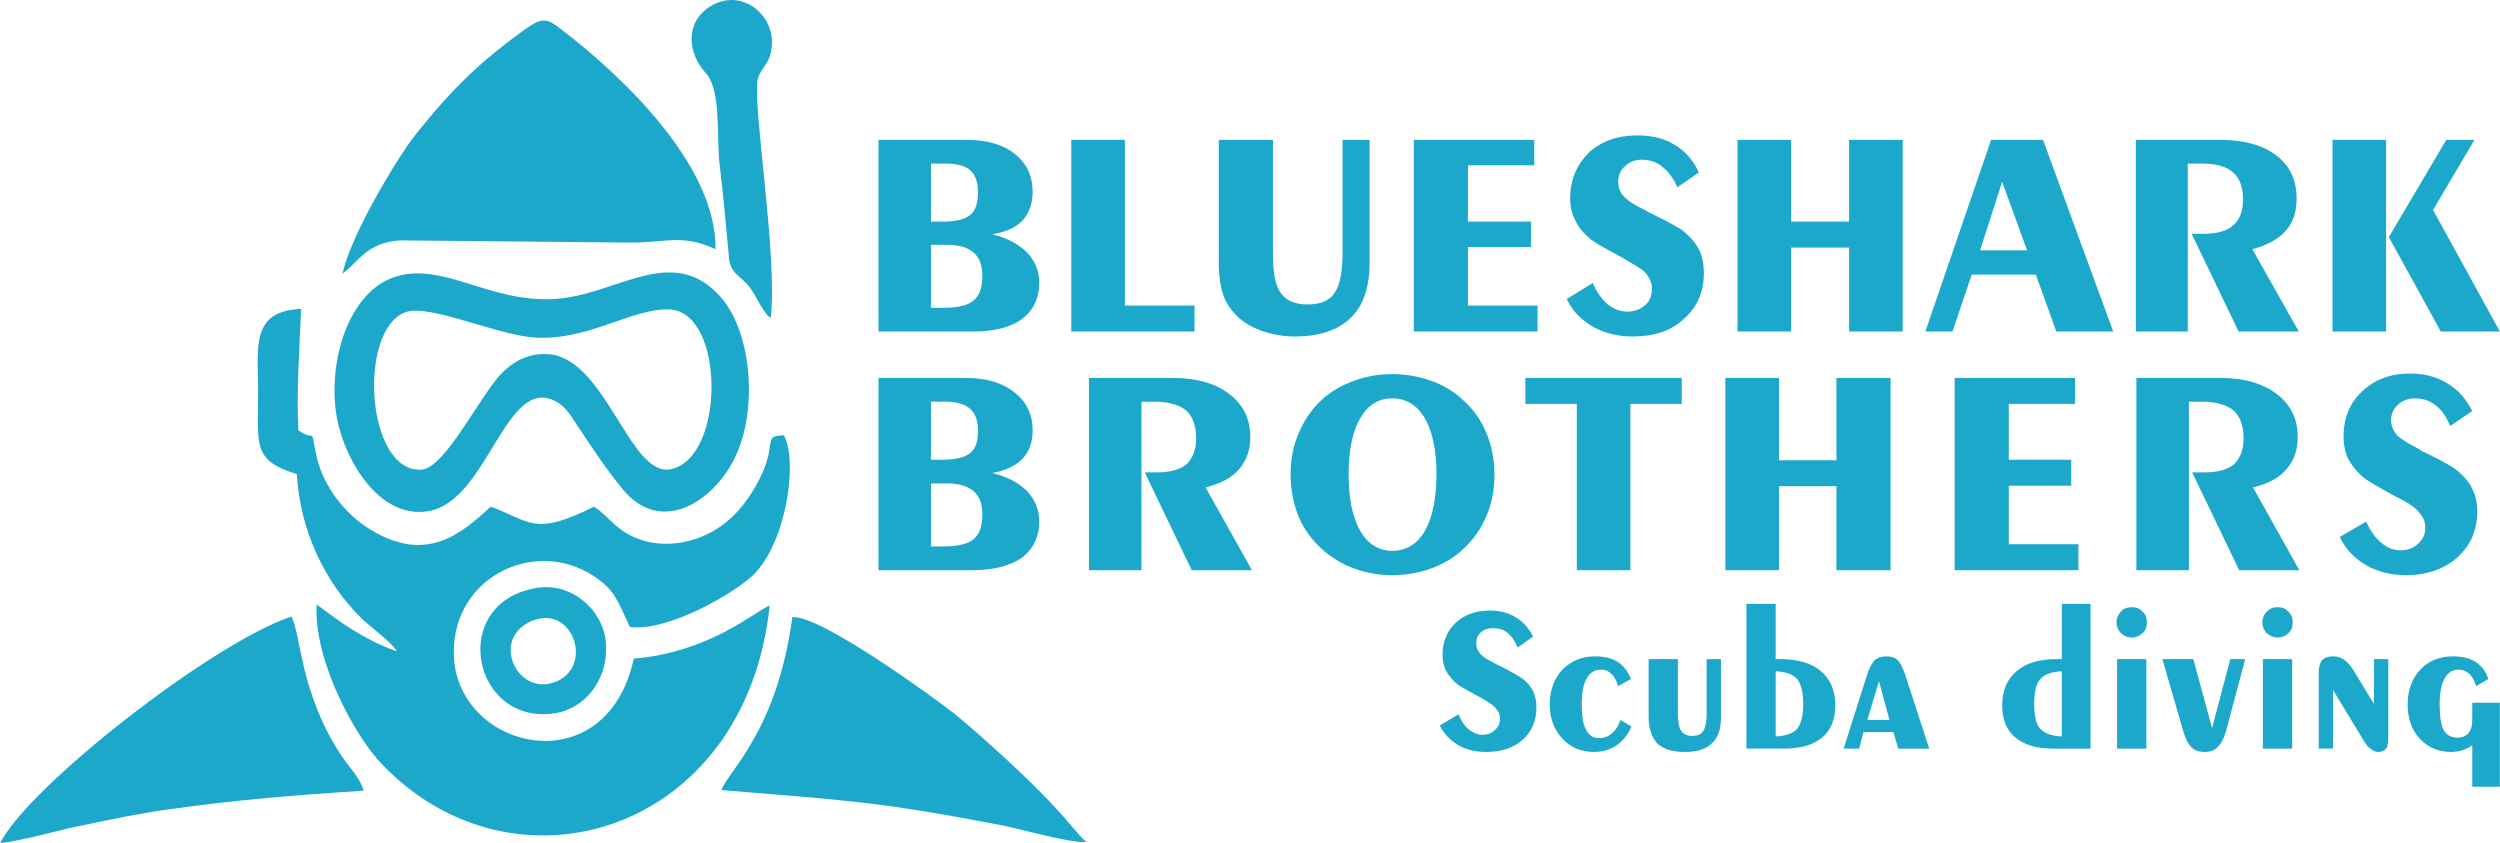 <?xml version="1.0" encoding="UTF-8"?>
<svg xmlns="http://www.w3.org/2000/svg" xmlns:xlink="http://www.w3.org/1999/xlink" xmlns:xodm="http://www.corel.com/coreldraw/odm/2003" xml:space="preserve" width="1112px" height="375px" version="1.1" style="shape-rendering:geometricPrecision; text-rendering:geometricPrecision; image-rendering:optimizeQuality; fill-rule:evenodd; clip-rule:evenodd" viewBox="0 0 536.05 180.79">
 <defs>
  <style type="text/css">
   
    .fil0 {fill:#1CA8CB}
    .fil1 {fill:#1CA8CB;fill-rule:nonzero}
   
  </style>
 </defs>
 <g id="Layer_x0020_1">
  <g id="_2262854997568">
   <path class="fil0" d="M63.62 101.66c0.71,12.08 5.92,23.1 13.86,30.92 1.54,1.54 6.87,5.45 7.58,7.11 -7.23,-2.61 -12.09,-6.28 -17.18,-10.07 -0.71,12.08 8.41,28.55 13.98,34.23 28.31,29.74 78.07,14.93 83.16,-34 -2.72,0.95 -12.79,10.07 -29.14,11.38 -5.81,26.77 -36.61,19.9 -38.5,0.59 -1.54,-17.53 16.94,-26.89 29.97,-18.25 4.5,2.97 5.09,5.34 7.7,10.9 8.41,0.95 22.27,-7.22 26.42,-11.13 6.99,-6.75 9.71,-24.17 6.63,-29.97 -5.09,0 -0.83,1.89 -6.16,11.01 -2.25,3.91 -4.98,7.11 -8.77,9.36 -3.79,2.25 -9.47,3.79 -15.04,2.25 -6.16,-1.89 -7.23,-5.09 -10.78,-7.34 -13.03,6.51 -13.62,3.08 -22.15,0 -6.4,5.92 -13.75,12.2 -25.71,4.97 -5.45,-3.31 -10.07,-9.12 -11.61,-15.63 -1.54,-7.11 0.12,-2.97 -3.91,-5.69 -0.47,-7.82 0.24,-18.12 0.59,-26.06 -10.54,0.47 -9.36,7.58 -9.24,17.18 0,12.2 -1.3,15.28 8.29,18.24l0.01 0zm21.44 -42.41c-9.48,2.72 -14.45,16.23 -13.15,28.31 1.06,9.83 9,24.05 20.02,22.03 12.79,-2.25 16.46,-29.49 27.36,-23.45 2.37,1.3 3.44,3.67 5.1,6.04 3.08,4.62 5.68,8.53 8.88,12.44 8.53,10.78 20.26,2.49 24.53,-6.99 4.73,-10.31 3.31,-26.66 -3.44,-34.12 -9.6,-10.54 -20.38,-1.78 -32.34,0.24 -15.28,2.6 -26.06,-7.7 -36.96,-4.5l0 0zm-11.61 -0.59c3.43,-2.49 5.09,-6.64 12.32,-7.11l49.28 0.47c8.29,0 11.14,-1.89 18.36,1.42 0.24,-17.89 -19.78,-36.96 -32.93,-47.03 -3.08,-2.37 -4.03,-2.84 -7.58,-0.35 -9.95,7.1 -15.88,12.91 -23.58,22.5 -4.14,5.1 -14.33,22.28 -15.87,30.09l0 0.01zm-73.45 122.13c5.45,-0.59 12.44,-2.84 18.24,-3.91 6.05,-1.3 12.44,-2.6 18.72,-3.43 13.62,-1.9 26.42,-2.96 40.99,-3.91 -0.71,-2.73 -3.32,-5.21 -4.98,-7.82 -8.76,-13.39 -8.52,-26.3 -10.54,-29.5 -16.94,5.69 -56.15,36.25 -62.43,48.57zm154.71 -11.37c27.25,2.25 33.65,2.49 59.59,7.46 4.5,0.83 14.81,3.91 18.6,3.68 -2.01,-1.9 -4.26,-4.86 -6.28,-6.99 -5.45,-6.05 -15.52,-15.17 -21.79,-20.38 -4.03,-3.2 -29.03,-21.44 -34.95,-20.85 -3.32,24.76 -13.98,33.17 -15.17,37.08l0 0zm-67.76 -102.47c-10.3,3.67 -8.53,34.35 3.32,33.76 4.5,-0.12 10.9,-12.44 15.64,-18.72 2.01,-2.72 5.92,-6.51 11.73,-6.04 12.32,0.95 17.41,26.66 26.29,24.64 11.61,-2.6 11.5,-33.64 -0.35,-34.23 -7.94,-0.36 -17.18,6.63 -28.67,6.04 -7.94,-0.36 -22.98,-7.35 -27.96,-5.45zm78.31 1.18c1.54,-13.38 -4.15,-46.79 -2.73,-51.41 0.71,-2.37 3.08,-3.32 2.97,-7.94 -0.12,-6.28 -6.99,-11.25 -13.15,-7.46 -5.69,3.55 -4.86,10.19 -0.95,14.45 3.2,3.55 2.25,13.62 2.84,19.07 0.83,6.99 1.42,13.27 2.02,20.02 0.23,3.91 2.36,4.03 4.5,6.76 1.42,1.89 3.08,5.92 4.5,6.51l0 0zm-50.11 57.93c-19.19,3.08 -13.98,29.62 3.79,26.89 6.51,-0.94 11.85,-7.46 10.9,-15.63 -0.71,-6.52 -7.23,-12.44 -14.69,-11.26l0 0zm-1.42 7.23c-8.53,3.91 -2.85,15.87 5.09,13.03 8.77,-3.08 4.03,-17.18 -5.09,-13.03z"></path>
   <path class="fil1" d="M199.61 52.5l0 13.5 2.73 0c2.96,0 5.09,-0.47 6.39,-1.54 1.31,-1.07 1.9,-2.84 1.9,-5.21 0,-2.37 -0.59,-4.03 -1.9,-5.1 -1.18,-1.06 -3.08,-1.66 -5.68,-1.66l-3.44 0 0 0.01zm0 -17.42l0 12.44 2.49 0c2.84,0 4.74,-0.47 5.92,-1.42 1.19,-0.95 1.66,-2.61 1.66,-4.86 0,-2.13 -0.47,-3.67 -1.66,-4.74 -1.06,-0.95 -2.84,-1.42 -5.21,-1.42l-3.2 0 0 0zm-11.25 36.01l0 -41.1 18.72 0c4.38,0 7.93,0.94 10.42,2.96 2.61,2.01 3.91,4.74 3.91,8.17 0,2.49 -0.71,4.5 -2.13,6.16 -1.54,1.54 -3.67,2.49 -6.52,2.96 3.32,0.83 5.69,2.14 7.47,3.91 1.66,1.78 2.6,3.91 2.6,6.4 0,3.44 -1.3,6.04 -3.67,7.82 -2.49,1.89 -6.04,2.72 -10.66,2.72l-20.14 0 0 0z"></path>
   <polygon id="_1" class="fil1" points="229.7,71.09 229.7,29.99 241.19,29.99 241.19,65.53 256.12,65.53 256.12,71.09 "></polygon>
   <path id="_2" class="fil1" d="M261.33 29.99l11.61 0 0 24.28c0,4.15 0.48,6.99 1.66,8.53 1.19,1.66 3.08,2.49 5.81,2.49 2.72,0 4.62,-0.83 5.68,-2.37 1.19,-1.66 1.78,-4.5 1.78,-8.65l0 -24.28 5.81 0 0 26.18c0,5.33 -1.31,9.36 -4.03,11.96 -2.61,2.61 -6.64,4.03 -12.09,4.03 -2.48,0 -4.73,-0.47 -6.99,-1.19 -2.25,-0.82 -4.02,-1.89 -5.33,-3.19 -1.42,-1.43 -2.48,-2.97 -2.96,-4.62 -0.59,-1.66 -0.95,-4.03 -0.95,-6.99l0 -26.18 0 0z"></path>
   <polygon id="_3" class="fil1" points="303.15,71.09 303.15,29.99 328.98,29.99 328.98,35.44 314.76,35.44 314.76,47.52 328.27,47.52 328.27,52.97 314.76,52.97 314.76,65.53 329.69,65.53 329.69,71.09 "></polygon>
   <path id="_4" class="fil1" d="M341.53 60.67c0.83,2.01 1.9,3.43 3.2,4.62 1.31,0.95 2.61,1.54 4.15,1.54 1.54,0 2.84,-0.47 3.91,-1.42 0.95,-0.83 1.42,-2.02 1.42,-3.44 0,-1.18 -0.35,-2.13 -1.07,-3.08 -0.71,-0.95 -2.01,-1.78 -3.79,-2.72l-1.54 -0.95c-3.79,-2.01 -6.04,-3.32 -6.75,-3.91 -1.66,-1.42 -2.72,-2.72 -3.32,-4.15 -0.71,-1.3 -1.06,-2.84 -1.06,-4.62 0,-4.02 1.42,-7.22 4.02,-9.83 2.73,-2.49 6.16,-3.67 10.43,-3.67 2.96,0 5.69,0.59 7.94,2.01 2.25,1.31 4.02,3.32 5.21,5.93l-4.62 3.19c-0.83,-1.89 -1.9,-3.43 -3.2,-4.38 -1.18,-1.06 -2.72,-1.54 -4.5,-1.54 -1.42,0 -2.61,0.48 -3.55,1.42 -0.95,0.83 -1.43,2.02 -1.43,3.32 0,1.19 0.36,2.25 1.19,3.08 0.71,0.83 2.25,1.9 4.5,2.96l0.83 0.48c4.14,2.01 6.75,3.43 7.58,4.14 1.54,1.31 2.61,2.61 3.32,4.03 0.59,1.3 0.95,2.96 0.95,4.86 0,4.03 -1.43,7.34 -4.27,9.83 -2.72,2.61 -6.4,3.79 -11.02,3.79 -3.2,0 -6.04,-0.71 -8.53,-2.13 -2.48,-1.42 -4.38,-3.32 -5.56,-5.92l5.56 -3.44 0 0z"></path>
   <polygon id="_5" class="fil1" points="396.5,47.52 396.5,29.99 407.99,29.99 407.99,71.09 396.5,71.09 396.5,53.09 384.06,53.09 384.06,71.09 372.57,71.09 372.57,29.99 384.06,29.99 384.06,47.52 "></polygon>
   <path id="_6" class="fil1" d="M424.58 53.68l10.07 0 -5.33 -14.69 -4.74 14.69zm-11.73 17.41l14.1 -41.1 11.13 0 15.05 41.1 -12.2 0 -4.39 -12.2 -13.74 0 -4.14 12.2 -5.81 0 0 0z"></path>
   <path id="_7" class="fil1" d="M457.99 71.09l0 -41.1 17.88 0c5.22,0 9.24,1.06 12.21,3.31 2.96,2.25 4.38,5.33 4.38,9.24 0,2.85 -0.71,5.22 -2.37,6.99 -1.54,1.78 -4.03,3.08 -7.11,3.91l9.95 17.65 -12.91 0 -10.07 -20.96 2.61 0c2.84,0 4.97,-0.6 6.27,-1.78 1.43,-1.19 2.14,-3.08 2.14,-5.57 0,-2.61 -0.71,-4.62 -2.14,-5.8 -1.42,-1.31 -3.67,-1.9 -6.75,-1.9l-2.96 0 0 36.01 -11.14 0 0.01 0z"></path>
   <path id="_8" class="fil1" d="M523.38 71.09l-11.14 -20.25 12.32 -20.85 6.04 0 -8.88 15.04 14.33 26.06 -12.67 0 0 0zm-23.22 0l0 -41.1 11.49 0 0 41.1 -11.49 0z"></path>
   <path id="_9" class="fil1" d="M199.61 103.67l0 13.51 2.73 0c2.96,0 5.09,-0.48 6.39,-1.54 1.31,-1.07 1.9,-2.85 1.9,-5.33 0,-2.26 -0.59,-3.91 -1.9,-4.98 -1.18,-1.07 -3.08,-1.66 -5.68,-1.66l-3.44 0 0 0zm0 -17.53l0 12.44 2.49 0c2.84,0 4.74,-0.48 5.92,-1.42 1.19,-0.95 1.66,-2.49 1.66,-4.74 0,-2.13 -0.47,-3.67 -1.66,-4.74 -1.06,-0.95 -2.84,-1.54 -5.21,-1.54l-3.2 0 0 0zm-11.25 36.13l0 -41.23 18.72 0c4.38,0 7.93,1.07 10.42,3.09 2.61,2.01 3.91,4.73 3.91,8.17 0,2.49 -0.71,4.5 -2.13,6.04 -1.54,1.54 -3.67,2.61 -6.52,3.08 3.32,0.83 5.69,2.13 7.47,3.91 1.66,1.78 2.6,3.91 2.6,6.4 0,3.43 -1.3,6.04 -3.67,7.82 -2.49,1.77 -6.04,2.72 -10.66,2.72l-20.14 0 0 0z"></path>
   <path id="_10" class="fil1" d="M233.49 122.27l0 -41.23 17.89 0c5.22,0 9.24,1.19 12.2,3.44 2.97,2.25 4.51,5.33 4.51,9.24 0,2.84 -0.83,5.1 -2.49,6.99 -1.54,1.78 -4.03,3.08 -7.11,3.79l9.95 17.77 -12.91 0 -10.07 -20.97 2.6 0c2.85,0 4.98,-0.59 6.4,-1.77 1.3,-1.31 2.02,-3.08 2.02,-5.57 0,-2.61 -0.72,-4.62 -2.14,-5.93 -1.42,-1.18 -3.67,-1.89 -6.75,-1.89l-2.84 0 0 36.13 -11.26 0 0 0z"></path>
   <path id="_11" class="fil1" d="M289.17 101.78c0,5.09 0.83,9.12 2.49,12.08 1.66,2.84 4.03,4.26 6.87,4.26 2.96,0 5.33,-1.42 6.99,-4.26 1.66,-2.96 2.49,-6.99 2.49,-12.08 0,-5.22 -0.83,-9.24 -2.49,-12.09 -1.66,-2.84 -4.03,-4.26 -6.99,-4.26 -2.96,0 -5.21,1.42 -6.87,4.26 -1.66,2.85 -2.49,6.87 -2.49,12.09zm9.36 -21.56c2.84,0 5.57,0.47 8.29,1.42 2.61,0.94 4.86,2.25 6.76,4.03 2.25,2.01 4.02,4.38 5.09,7.1 1.19,2.73 1.78,5.81 1.78,9.01 0,3.31 -0.59,6.28 -1.78,9 -1.18,2.73 -2.84,5.09 -5.09,7.11 -1.9,1.78 -4.15,3.08 -6.76,4.03 -2.6,0.94 -5.33,1.42 -8.29,1.42 -2.84,0 -5.57,-0.48 -8.17,-1.42 -2.61,-0.95 -4.86,-2.37 -6.75,-4.03 -2.25,-2.02 -4.03,-4.38 -5.22,-7.23 -1.06,-2.72 -1.66,-5.68 -1.66,-9 0,-3.2 0.6,-6.16 1.78,-8.89 1.19,-2.72 2.84,-5.21 5.1,-7.22 1.89,-1.66 4.14,-2.97 6.75,-3.91 2.6,-0.95 5.33,-1.42 8.17,-1.42z"></path>
   <polygon id="_12" class="fil1" points="338.1,122.27 338.1,86.61 327.08,86.61 327.08,81.04 360.61,81.04 360.61,86.61 349.59,86.61 349.59,122.27 "></polygon>
   <polygon id="_13" class="fil1" points="393.78,98.7 393.78,81.04 405.39,81.04 405.39,122.27 393.78,122.27 393.78,104.26 381.46,104.26 381.46,122.27 369.97,122.27 369.97,81.04 381.46,81.04 381.46,98.7 "></polygon>
   <polygon id="_14" class="fil1" points="419.13,122.27 419.13,81.04 444.95,81.04 444.95,86.61 430.74,86.61 430.74,98.58 444.13,98.58 444.13,104.15 430.74,104.15 430.74,116.7 445.67,116.7 445.67,122.27 "></polygon>
   <path id="_15" class="fil1" d="M458.1 122.27l0 -41.23 18.01 0c5.1,0 9.12,1.19 12.08,3.44 2.97,2.25 4.51,5.33 4.51,9.24 0,2.84 -0.83,5.1 -2.49,6.99 -1.54,1.78 -3.91,3.08 -7.11,3.79l9.95 17.77 -12.91 0 -10.07 -20.97 2.6 0c2.85,0 4.98,-0.59 6.4,-1.77 1.31,-1.31 2.02,-3.08 2.02,-5.57 0,-2.61 -0.71,-4.62 -2.14,-5.93 -1.42,-1.18 -3.67,-1.89 -6.75,-1.89l-2.84 0 0 36.13 -11.26 0 0 0z"></path>
   <path id="_16" class="fil1" d="M507.39 111.85c0.82,1.89 1.89,3.43 3.19,4.5 1.19,1.06 2.61,1.66 4.15,1.66 1.54,0 2.84,-0.48 3.79,-1.43 1.07,-0.94 1.54,-2.01 1.54,-3.43 0,-1.19 -0.35,-2.13 -1.18,-3.08 -0.71,-0.95 -1.9,-1.9 -3.68,-2.84l-1.65 -0.83c-3.68,-2.02 -5.93,-3.32 -6.76,-4.03 -1.54,-1.3 -2.6,-2.73 -3.31,-4.03 -0.6,-1.3 -0.95,-2.96 -0.95,-4.74 0,-3.91 1.3,-7.22 4.03,-9.71 2.6,-2.49 6.04,-3.79 10.3,-3.79 3.08,0 5.69,0.71 7.94,2.13 2.25,1.3 4.03,3.32 5.33,5.92l-4.74 3.2c-0.83,-2.01 -1.77,-3.43 -3.08,-4.38 -1.3,-1.07 -2.72,-1.54 -4.5,-1.54 -1.42,0 -2.72,0.47 -3.67,1.42 -0.95,0.83 -1.42,2.01 -1.42,3.32 0,1.18 0.47,2.13 1.18,3.08 0.83,0.83 2.37,1.77 4.62,2.96l0.71 0.47c4.27,2.02 6.75,3.44 7.58,4.15 1.54,1.3 2.73,2.61 3.32,4.03 0.71,1.3 1.07,2.96 1.07,4.74 0,4.14 -1.42,7.34 -4.27,9.95 -2.84,2.48 -6.51,3.79 -11.01,3.79 -3.2,0 -6.05,-0.71 -8.53,-2.13 -2.49,-1.43 -4.39,-3.44 -5.69,-6.05l5.69 -3.31 0 0z"></path>
   <path class="fil1" d="M312.75 153.19c0.59,1.42 1.3,2.49 2.13,3.2 0.95,0.71 1.9,1.18 2.96,1.18 1.19,0 2.02,-0.35 2.73,-1.06 0.71,-0.59 1.06,-1.42 1.06,-2.37 0,-0.83 -0.23,-1.54 -0.83,-2.13 -0.47,-0.71 -1.42,-1.31 -2.6,-2.02l-1.07 -0.59c-2.72,-1.42 -4.26,-2.37 -4.86,-2.84 -1.06,-0.95 -1.77,-1.9 -2.25,-2.85 -0.47,-0.94 -0.71,-2.01 -0.71,-3.31 0,-2.73 0.95,-5.1 2.85,-6.87 1.77,-1.66 4.26,-2.61 7.22,-2.61 2.14,0 4.03,0.47 5.57,1.42 1.66,0.95 2.84,2.37 3.79,4.15l-3.32 2.37c-0.59,-1.42 -1.3,-2.49 -2.25,-3.2 -0.83,-0.71 -1.89,-0.95 -3.08,-0.95 -1.06,0 -1.89,0.24 -2.6,0.95 -0.71,0.59 -0.95,1.42 -0.95,2.37 0,0.71 0.24,1.42 0.83,2.13 0.47,0.59 1.54,1.3 3.2,2.13l0.47 0.24c2.96,1.42 4.74,2.49 5.33,2.96 1.19,0.83 1.9,1.78 2.37,2.73 0.48,1.06 0.71,2.13 0.71,3.43 0,2.84 -0.95,5.21 -2.96,6.99 -2.01,1.78 -4.62,2.61 -7.82,2.61 -2.25,0 -4.26,-0.48 -5.92,-1.42 -1.78,-1.07 -3.08,-2.37 -4.03,-4.27l4.03 -2.37 0 0zm223.3 -2.49l0 18.01 -5.92 0 0 -8.89c-0.71,0.48 -1.42,0.83 -2.13,1.07 -0.83,0.24 -1.66,0.36 -2.49,0.36 -2.61,0 -4.86,-0.95 -6.63,-2.85 -1.78,-1.89 -2.61,-4.38 -2.61,-7.34 0,-3.08 0.95,-5.57 2.73,-7.47 1.77,-1.89 4.14,-2.84 6.99,-2.84 1.89,0 3.55,0.36 4.85,1.19 1.31,0.83 2.25,2.13 2.73,3.67l-2.61 1.54c-0.35,-1.19 -0.83,-2.01 -1.42,-2.61 -0.59,-0.59 -1.42,-0.94 -2.25,-0.94 -1.42,0 -2.37,0.59 -3.08,1.89 -0.71,1.19 -1.07,3.08 -1.07,5.45 0,2.61 0.24,4.38 0.83,5.57 0.59,1.06 1.54,1.66 2.96,1.66 1.07,0 1.9,-0.36 2.37,-0.95 0.59,-0.71 0.83,-1.66 0.83,-3.08l0 -3.44 5.92 0 0 0zm-35.77 -2.72l0 12.55 -3.08 0 0 -16.11c0,-1.3 0.23,-2.25 0.71,-2.84 0.59,-0.59 1.3,-0.83 2.37,-0.83 0.94,0 1.66,0.24 2.37,0.71 0.71,0.48 1.42,1.31 2.13,2.49l4.26 6.99 0 -9.6 3.08 0 0 16.71c0,1.18 -0.11,2.01 -0.47,2.49 -0.36,0.47 -0.95,0.71 -1.66,0.71 -0.59,0 -1.07,-0.24 -1.54,-0.6 -0.59,-0.35 -1.18,-1.06 -1.78,-2.13l-6.39 -10.54 0 0zm-15.05 12.56l0 -19.2 6.28 0 0 19.2 -6.28 0zm-0.12 -27.13c0,-0.83 0.36,-1.66 0.95,-2.25 0.71,-0.71 1.42,-0.95 2.37,-0.95 0.83,0 1.66,0.24 2.25,0.95 0.71,0.59 0.95,1.42 0.95,2.25 0,0.94 -0.24,1.77 -0.95,2.37 -0.59,0.59 -1.42,0.94 -2.25,0.94 -0.95,0 -1.66,-0.35 -2.37,-0.94 -0.59,-0.6 -0.95,-1.43 -0.95,-2.37zm-3.67 7.93l-4.14 15.52c-0.48,1.54 -1.07,2.73 -1.78,3.32 -0.59,0.71 -1.54,1.07 -2.73,1.07 -1.3,0 -2.25,-0.36 -2.84,-0.95 -0.71,-0.71 -1.3,-1.78 -1.78,-3.44l-4.5 -15.52 6.64 0 4.02 14.81 3.91 -14.81 3.2 0 0 0zm-27.48 19.2l0 -19.2 6.28 0 0 19.2 -6.28 0zm-0.12 -27.13c0,-0.83 0.36,-1.66 0.95,-2.25 0.59,-0.71 1.42,-0.95 2.37,-0.95 0.83,0 1.66,0.24 2.25,0.95 0.71,0.59 0.94,1.42 0.94,2.25 0,0.94 -0.23,1.77 -0.94,2.37 -0.59,0.59 -1.42,0.94 -2.25,0.94 -0.95,0 -1.78,-0.35 -2.37,-0.94 -0.59,-0.6 -0.95,-1.43 -0.95,-2.37zm-11.73 10.54c-2.13,0.12 -3.67,0.59 -4.62,1.66 -0.95,1.18 -1.3,2.84 -1.3,5.33 0,2.49 0.35,4.26 1.3,5.33 0.95,1.07 2.49,1.54 4.62,1.66l0 -13.98 0 0zm6.16 -14.45l0 31.04 -8.05 0c-3.56,0 -6.16,-0.83 -8.06,-2.37 -1.89,-1.54 -2.84,-3.91 -2.84,-6.87 0,-3.2 1.06,-5.69 3.08,-7.35 2.01,-1.78 4.85,-2.61 8.65,-2.61l1.06 0 0 -11.84 6.16 0 0 0zm-52.95 31.04l4.97 -15.64c0.48,-1.54 1.07,-2.61 1.66,-3.32 0.71,-0.59 1.54,-0.83 2.61,-0.83 0.95,0 1.78,0.24 2.37,0.83 0.47,0.47 1.06,1.54 1.54,2.96l5.21 16 -6.63 0 -1.07 -3.56 -6.4 0 -0.94 3.56 -3.32 0 0 0zm5.09 -6.16l4.74 0 -2.25 -8.3 -2.49 8.3zm-19.66 -10.43l0 13.98c2.13,-0.12 3.67,-0.59 4.62,-1.66 0.83,-1.07 1.3,-2.84 1.3,-5.33 0,-2.49 -0.47,-4.15 -1.3,-5.33 -0.95,-1.07 -2.49,-1.54 -4.62,-1.66l0 0zm-6.28 -14.45l6.28 0 0 11.84 0.94 0c3.79,0 6.76,0.83 8.77,2.61 2.01,1.66 3.08,4.15 3.08,7.34 0,2.97 -0.95,5.34 -2.84,6.88 -1.9,1.54 -4.5,2.36 -8.06,2.36l-8.17 0 0 -31.03 0 0zm-20.97 11.84l6.28 0 0 11.73c0,1.66 0.23,2.96 0.71,3.67 0.47,0.71 1.3,1.07 2.37,1.07 1.18,0 1.89,-0.35 2.37,-1.07 0.47,-0.71 0.71,-2.01 0.71,-3.67l0 -11.73 3.08 0 0 12.44c0,2.49 -0.59,4.39 -1.9,5.57 -1.3,1.3 -3.2,1.9 -5.8,1.9 -2.73,0 -4.62,-0.6 -5.93,-1.78 -1.18,-1.3 -1.89,-3.2 -1.89,-5.69l0 -12.44 0 0zm-3.67 14.46c-0.71,1.77 -1.9,3.08 -3.2,4.02 -1.42,0.95 -2.96,1.43 -4.86,1.43 -2.72,0 -4.97,-0.95 -6.75,-2.85 -1.78,-1.89 -2.72,-4.38 -2.72,-7.34 0,-3.08 0.94,-5.57 2.72,-7.47 1.9,-1.89 4.15,-2.84 6.99,-2.84 1.89,0 3.55,0.36 4.86,1.19 1.3,0.83 2.25,2.13 2.84,3.67l-2.73 1.54c-0.35,-1.19 -0.82,-2.01 -1.42,-2.61 -0.59,-0.59 -1.3,-0.94 -2.25,-0.94 -1.3,0 -2.37,0.59 -3.08,1.89 -0.71,1.19 -1.06,3.08 -1.06,5.45 0,2.49 0.23,4.38 0.94,5.57 0.59,1.18 1.54,1.78 2.85,1.78 0.94,0 1.89,-0.36 2.72,-1.07 0.83,-0.71 1.42,-1.66 1.78,-2.84l2.37 1.42 0 0z"></path>
  </g>
 </g>
</svg>
